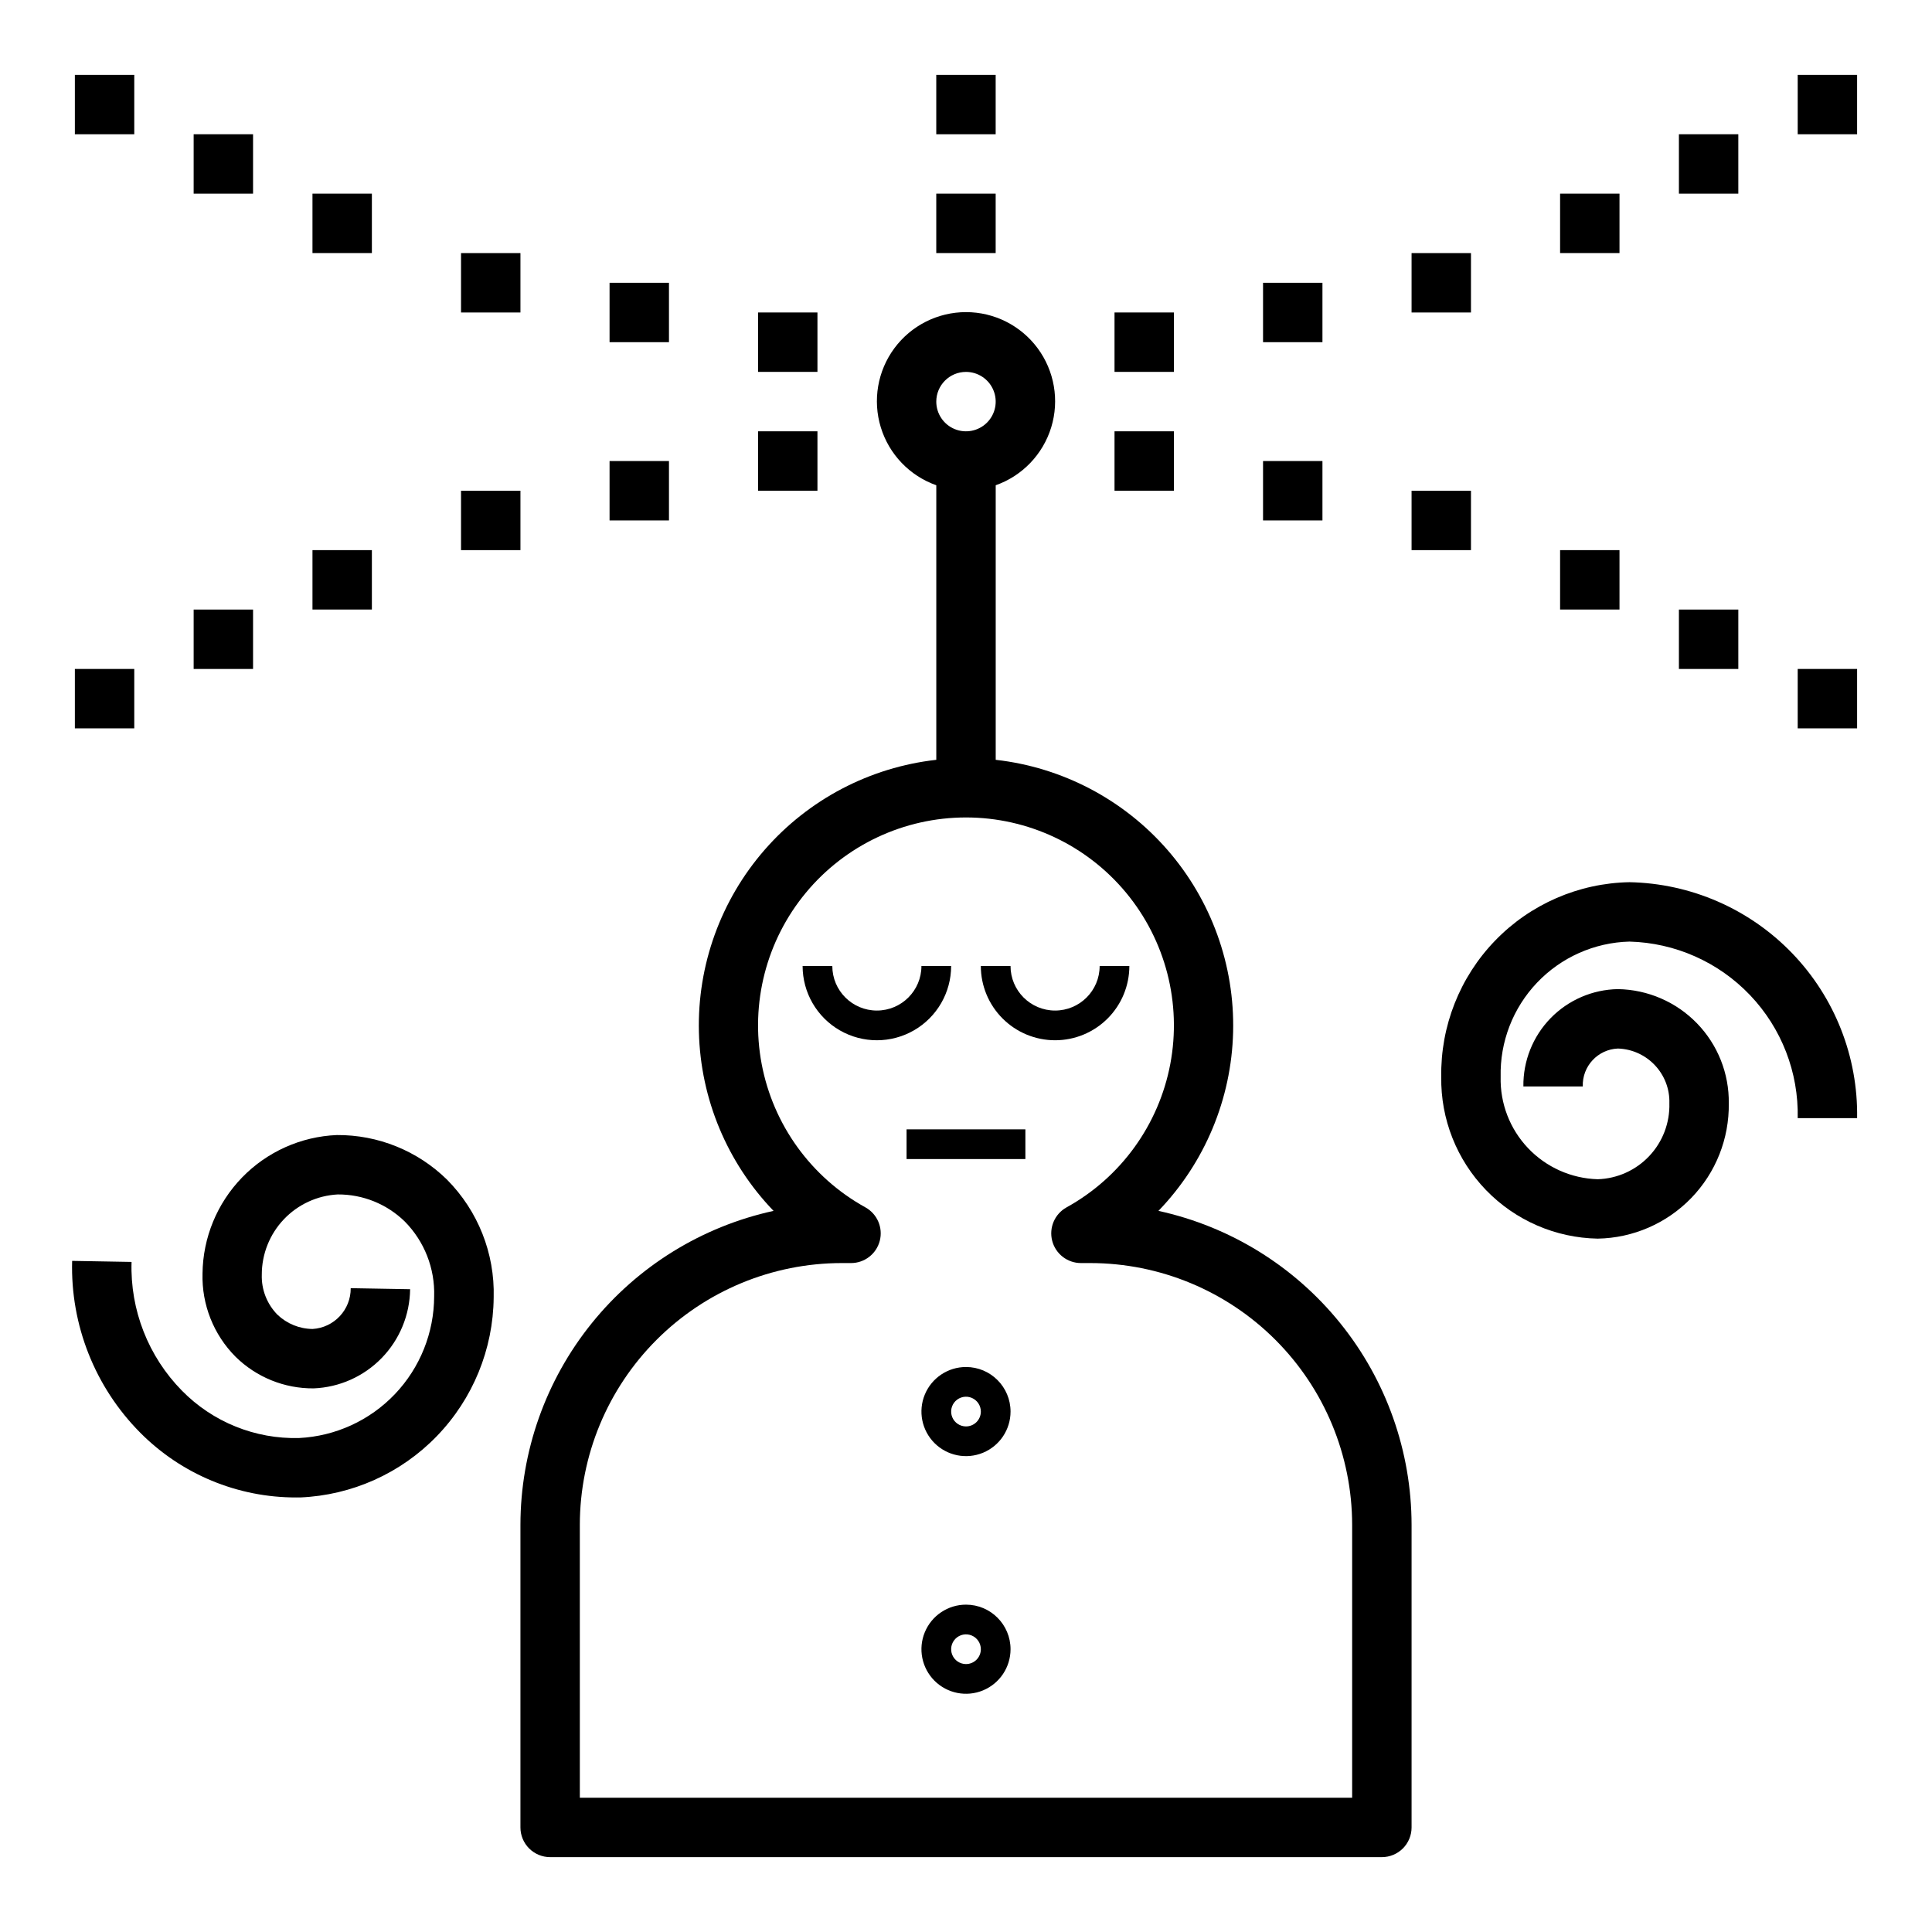 <?xml version="1.0" encoding="UTF-8"?>
<!-- Uploaded to: SVG Repo, www.svgrepo.com, Generator: SVG Repo Mixer Tools -->
<svg fill="#000000" width="800px" height="800px" version="1.1" viewBox="144 144 512 512" xmlns="http://www.w3.org/2000/svg">
 <g>
  <path d="m396.06 400h-7.871c0 6.519-5.289 11.805-11.809 11.805-6.523 0-11.809-5.285-11.809-11.805h-7.871c0 7.031 3.75 13.527 9.84 17.043 6.09 3.516 13.59 3.516 19.68 0s9.84-10.012 9.84-17.043z"/>
  <path d="m423.61 419.68c5.223 0 10.227-2.074 13.918-5.766 3.691-3.691 5.762-8.695 5.762-13.914h-7.871c0 6.519-5.285 11.805-11.809 11.805-6.519 0-11.809-5.285-11.809-11.805h-7.871c0 5.219 2.074 10.223 5.766 13.914 3.691 3.691 8.695 5.766 13.914 5.766z"/>
  <path d="m289.79 636.16h220.42c2.086 0 4.09-0.832 5.566-2.305 1.477-1.477 2.305-3.481 2.305-5.566v-80.195c-0.023-19.434-6.688-38.281-18.887-53.41-12.199-15.133-29.203-25.641-48.191-29.789 12.289-12.766 19.348-29.676 19.785-47.391 0.434-17.715-5.785-34.949-17.43-48.305-11.648-13.355-27.875-21.859-45.484-23.84v-72.762c7.059-2.496 12.516-8.191 14.711-15.352 2.191-7.16 0.855-14.938-3.598-20.957-4.453-6.019-11.496-9.574-18.984-9.574s-14.535 3.555-18.988 9.574c-4.453 6.019-5.785 13.797-3.594 20.957 2.191 7.16 7.648 12.855 14.707 15.352v72.762c-17.609 1.98-33.836 10.484-45.48 23.84-11.648 13.355-17.867 30.59-17.43 48.305 0.434 17.715 7.492 34.625 19.781 47.391-18.988 4.148-35.992 14.656-48.191 29.789-12.199 15.129-18.863 33.977-18.887 53.41v80.195c0 2.086 0.828 4.09 2.305 5.566 1.477 1.473 3.481 2.305 5.566 2.305zm110.21-393.6c3.184 0 6.055 1.918 7.269 4.859 1.219 2.941 0.547 6.328-1.703 8.578-2.254 2.25-5.641 2.926-8.582 1.707s-4.859-4.09-4.859-7.273c0-4.348 3.527-7.871 7.875-7.871zm-102.34 305.54c0.016-18.395 7.332-36.027 20.34-49.035 13.004-13.004 30.641-20.32 49.035-20.34h2.496c3.59 0 6.723-2.43 7.621-5.906 0.895-3.473-0.672-7.117-3.812-8.855-14.359-7.934-24.438-21.859-27.488-37.98-3.051-16.125 1.242-32.77 11.711-45.402 10.469-12.637 26.023-19.949 42.434-19.949 16.406 0 31.961 7.312 42.43 19.949 10.469 12.633 14.762 29.277 11.711 45.402-3.051 16.121-13.125 30.047-27.488 37.98-3.141 1.738-4.707 5.383-3.809 8.855 0.895 3.477 4.031 5.906 7.621 5.906h2.504-0.004c18.395 0.02 36.027 7.336 49.031 20.344 13.004 13.004 20.32 30.641 20.34 49.031v72.32h-204.67z"/>
  <path d="m439.36 226.81h15.742v15.742h-15.742z"/>
  <path d="m478.72 218.94h15.742v15.742h-15.742z"/>
  <path d="m518.08 211.07h15.742v15.742h-15.742z"/>
  <path d="m557.44 195.32h15.742v15.742h-15.742z"/>
  <path d="m588.93 179.58h15.742v15.742h-15.742z"/>
  <path d="m620.41 163.84h15.742v15.742h-15.742z"/>
  <path d="m575.8 377.79c-13.449 0.25-26.246 5.82-35.594 15.496-9.344 9.672-14.473 22.656-14.262 36.105-0.168 11.176 4.102 21.965 11.871 30 7.773 8.035 18.414 12.66 29.594 12.859 9.355-0.16 18.27-4.027 24.781-10.75 6.512-6.723 10.09-15.754 9.957-25.113 0.105-7.902-2.926-15.527-8.434-21.199-5.504-5.672-13.035-8.93-20.938-9.062-6.738 0.109-13.164 2.883-17.863 7.715-4.695 4.836-7.289 11.336-7.199 18.074h15.742c-0.188-5.34 3.981-9.828 9.32-10.043 7.766 0.262 13.855 6.75 13.625 14.516 0.141 5.184-1.777 10.215-5.34 13.984-3.559 3.773-8.469 5.977-13.652 6.137-7.004-0.199-13.641-3.164-18.465-8.246-4.82-5.082-7.43-11.871-7.254-18.871-0.215-9.277 3.254-18.258 9.645-24.977 6.394-6.723 15.191-10.637 24.465-10.883 12.113 0.309 23.609 5.41 31.973 14.18 8.363 8.77 12.906 20.496 12.637 32.613h15.746c0.266-16.293-5.938-32.023-17.25-43.746-11.316-11.723-26.816-18.48-43.105-18.789z"/>
  <path d="m222.49 540.84h1.055c13.715-0.574 26.688-6.394 36.23-16.262 9.543-9.867 14.934-23.02 15.055-36.746 0.32-11.664-4.152-22.945-12.375-31.223-7.789-7.644-18.289-11.891-29.203-11.809-9.504 0.398-18.492 4.43-25.113 11.258-6.617 6.832-10.367 15.941-10.469 25.449-0.223 8.238 2.941 16.203 8.754 22.043 5.512 5.434 12.961 8.453 20.703 8.383 6.816-0.27 13.266-3.148 18.023-8.039 4.754-4.887 7.453-11.418 7.535-18.238l-15.742-0.277v0.004c0.043 5.711-4.391 10.461-10.094 10.809-3.477-0.027-6.812-1.383-9.328-3.789-2.773-2.82-4.269-6.656-4.141-10.609-0.008-5.445 2.078-10.688 5.82-14.641 3.746-3.957 8.863-6.324 14.301-6.613 6.648-0.043 13.043 2.543 17.793 7.195 5.188 5.266 7.992 12.426 7.762 19.812-0.02 9.652-3.746 18.926-10.402 25.91-6.66 6.988-15.746 11.148-25.383 11.633-11.633 0.312-22.871-4.223-31.027-12.523-8.941-9.07-13.777-21.41-13.379-34.145l-15.742-0.277-0.004 0.004c-0.465 17 6.055 33.449 18.035 45.516 10.93 11.02 25.816 17.207 41.336 17.176z"/>
  <path d="m344.89 226.81h15.742v15.742h-15.742z"/>
  <path d="m305.54 218.94h15.742v15.742h-15.742z"/>
  <path d="m266.18 211.07h15.742v15.742h-15.742z"/>
  <path d="m226.81 195.32h15.742v15.742h-15.742z"/>
  <path d="m195.32 179.58h15.742v15.742h-15.742z"/>
  <path d="m163.84 163.84h15.742v15.742h-15.742z"/>
  <path d="m344.89 258.3h15.742v15.742h-15.742z"/>
  <path d="m305.54 266.18h15.742v15.742h-15.742z"/>
  <path d="m266.18 274.05h15.742v15.742h-15.742z"/>
  <path d="m226.81 289.79h15.742v15.742h-15.742z"/>
  <path d="m195.32 305.54h15.742v15.742h-15.742z"/>
  <path d="m163.84 321.28h15.742v15.742h-15.742z"/>
  <path d="m439.36 258.3h15.742v15.742h-15.742z"/>
  <path d="m478.72 266.18h15.742v15.742h-15.742z"/>
  <path d="m518.08 274.05h15.742v15.742h-15.742z"/>
  <path d="m557.44 289.79h15.742v15.742h-15.742z"/>
  <path d="m588.93 305.54h15.742v15.742h-15.742z"/>
  <path d="m620.41 321.28h15.742v15.742h-15.742z"/>
  <path d="m392.12 163.84h15.742v15.742h-15.742z"/>
  <path d="m392.12 195.32h15.742v15.742h-15.742z"/>
  <path d="m400 506.27c-4.777 0-9.082 2.879-10.91 7.289-1.828 4.414-0.816 9.492 2.559 12.871 3.379 3.375 8.457 4.387 12.867 2.559 4.414-1.828 7.289-6.133 7.289-10.91 0-6.519-5.285-11.809-11.805-11.809zm0 15.742v0.004c-1.594 0-3.027-0.961-3.637-2.43-0.609-1.473-0.273-3.164 0.852-4.289s2.82-1.465 4.289-0.855c1.473 0.609 2.43 2.047 2.43 3.637 0 1.043-0.414 2.047-1.152 2.785s-1.738 1.152-2.781 1.152z"/>
  <path d="m400 569.25c-4.777 0-9.082 2.879-10.91 7.289-1.828 4.414-0.816 9.492 2.559 12.871 3.379 3.375 8.457 4.387 12.867 2.559 4.414-1.828 7.289-6.133 7.289-10.91 0-6.519-5.285-11.809-11.805-11.809zm0 15.742v0.004c-1.594 0-3.027-0.961-3.637-2.43-0.609-1.473-0.273-3.164 0.852-4.289 1.125-1.129 2.82-1.465 4.289-0.855 1.473 0.609 2.43 2.047 2.43 3.637 0 1.043-0.414 2.047-1.152 2.785-0.738 0.738-1.738 1.152-2.781 1.152z"/>
  <path d="m384.25 443.29h31.488v7.871h-31.488z"/>
 </g>
</svg>